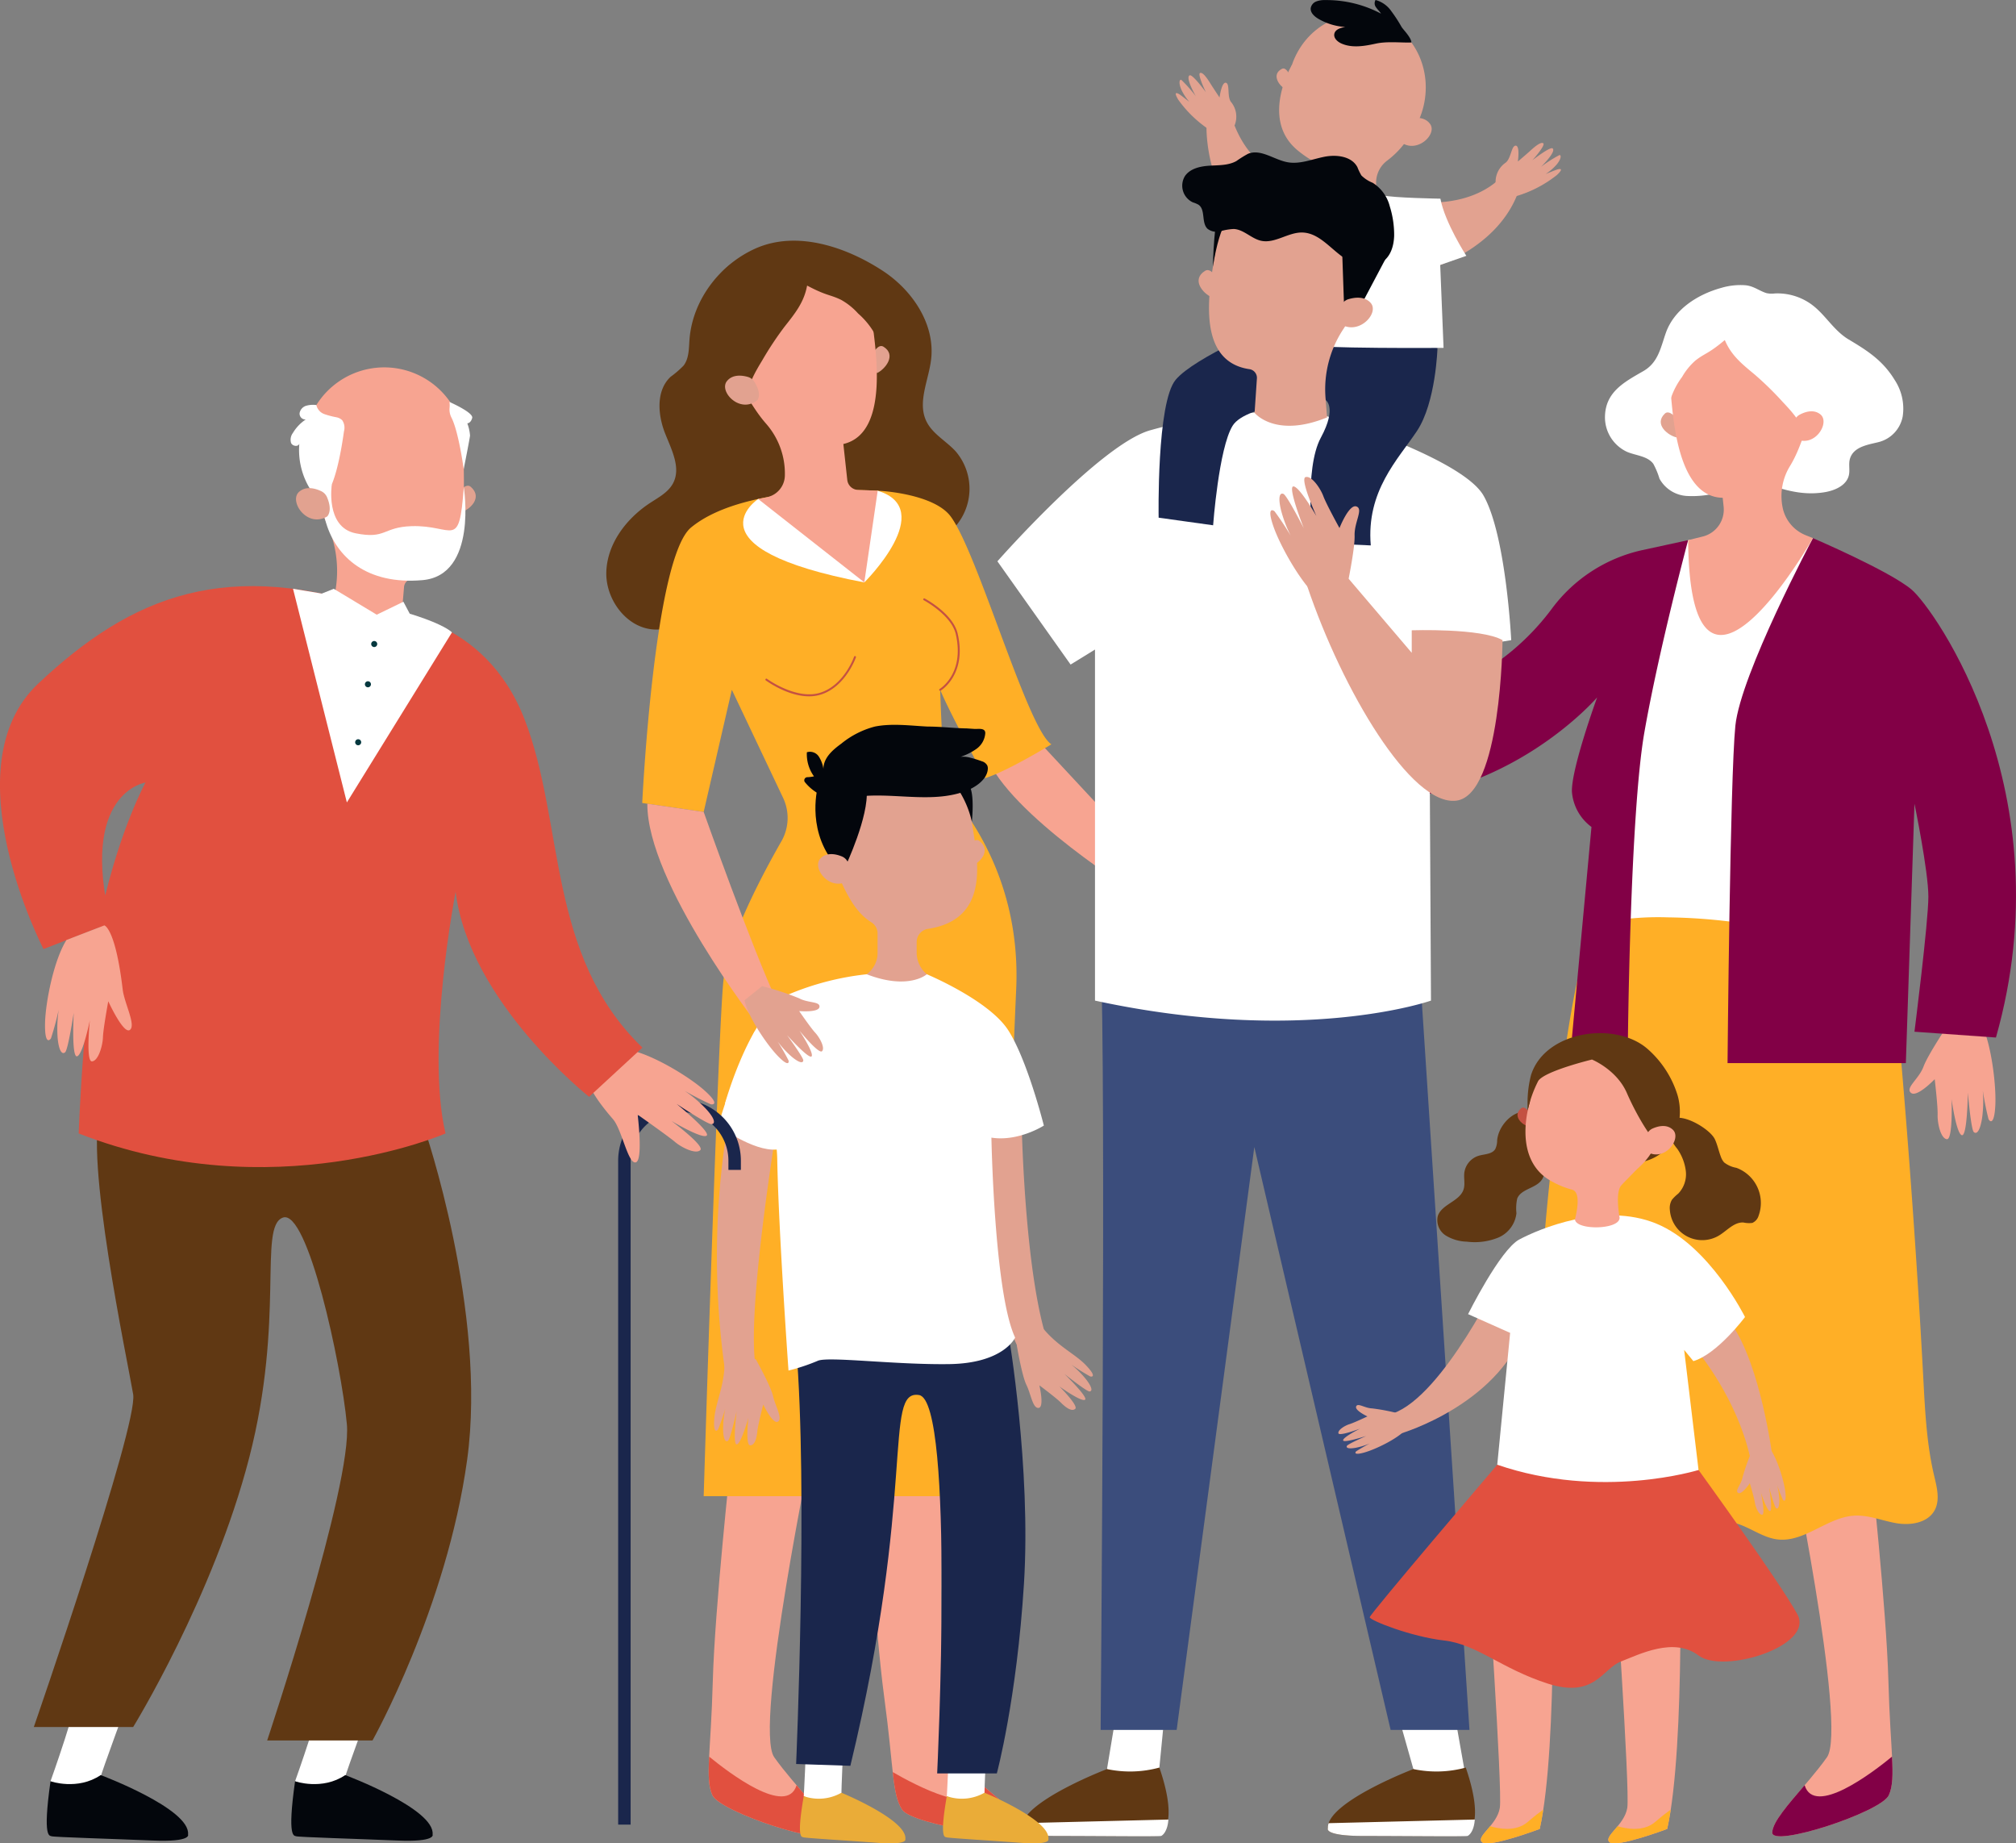 <svg xmlns="http://www.w3.org/2000/svg" width="411.015" height="375.743" viewBox="0 0 411.015 375.743"><rect x="0" y="0" width="411.015" height="375.743" fill="#808080" stroke="none"/><g id="Groupe_49" data-name="Groupe 49" transform="translate(-685.529 -325.257)"><path id="Trac&#xE9;_212" data-name="Trac&#xE9; 212" d="M2040.291,600.09c2.141-.341,4.545-1.373,5.02-3.488.245-1.094-.1-2.268.219-3.343.716-2.439,3.625-2.854,5.734-3.37a6.651,6.651,0,0,0,5.018-5.248,10.626,10.626,0,0,0-1.637-7.451c-2.392-3.929-5.5-5.938-9.35-8.229-3.234-1.926-4.85-5.277-7.879-7.353a11.828,11.828,0,0,0-7.209-2.044,4.832,4.832,0,0,1-1.717-.074c-1.489-.473-2.546-1.414-4.2-1.591a13.6,13.6,0,0,0-4.985.527c-4.75,1.3-9.611,4.335-11.315,9.188-1.065,3.03-1.548,6.021-4.566,7.767-3.828,2.215-7.749,4.211-7.839,9.294a7.752,7.752,0,0,0,4.552,7.2c1.826.752,4.117.83,5.3,2.411a16.007,16.007,0,0,1,1.264,3.038,6.828,6.828,0,0,0,5.52,3.517,20.138,20.138,0,0,0,6.762-.769c3.323-.767,7.095-2.471,10.35-1.4C2033,599.885,2036.39,600.711,2040.291,600.09Z" transform="translate(-982.839 -174.491)" fill="#fff"></path><g id="Groupe_36" data-name="Groupe 36" transform="translate(1046.847 618.422)"><path id="Trac&#xE9;_213" data-name="Trac&#xE9; 213" d="M2135.262,1498.975s12.265,59,8,65.025-10.992,12.114-11.153,15.318,22.238-4.148,23.769-7.586.311-8.526-.09-23.284-3.686-44.93-3.686-44.93Z" transform="translate(-2132.105 -1498.975)" fill="#f7a491"></path><path id="Trac&#xE9;_214" data-name="Trac&#xE9; 214" d="M2132.106,1774.242c.11-2.181,3.259-5.7,6.6-9.621,1.988,6.458,13.8-2.527,17.822-5.826.192,3.824.142,6.068-.656,7.861C2154.344,1770.094,2131.946,1777.447,2132.106,1774.242Z" transform="translate(-2132.105 -1693.898)" fill="#820046"></path></g><path id="Trac&#xE9;_215" data-name="Trac&#xE9; 215" d="M2252.386,1158.422s-4.436,6.544-5.385,9.106-3.774,4.339-2.561,5.357,4.842-2.786,4.842-2.786.651,5.522.594,7.249.625,4.842,1.885,4.983.958-8.176.958-8.176.943,6.977,2.079,7.356,1.24-8.676,1.24-8.676.643,7.491,1.206,8.035,1.28-.156,1.7-2.863a26.045,26.045,0,0,0,.145-5.58,58.911,58.911,0,0,0,1.166,5.823c.32.592,1.194,1.174,1.387-2.9s-.828-12.955-3.14-17.186Z" transform="translate(-1169.311 -624.865)" fill="#f7a491"></path><path id="Trac&#xE9;_216" data-name="Trac&#xE9; 216" d="M2042.919,763.84a219.39,219.39,0,0,0-25.447.415l-9.279,20.667-6.027,48.693v14.159h33.674s-4.209-44.006-3.827-45.154S2042.919,763.84,2042.919,763.84Z" transform="translate(-987.774 -328.892)" fill="#fff"></path><path id="Trac&#xE9;_217" data-name="Trac&#xE9; 217" d="M2020.6,1168.1c.353,6.573.681,13.191,2.2,19.6.557,2.347,1.243,4.952.066,7.058-1.422,2.543-4.9,3.078-7.77,2.589s-5.665-1.7-8.574-1.538c-5.517.313-10.155,5.493-15.643,4.847-3.3-.39-6.041-2.854-9.309-3.485a18.078,18.078,0,0,0-6.45.354c-4.915.844-9.936,1.531-14.876.841s-9.852-2.921-12.807-6.937c-2.652-3.6-3.472-8.207-4-12.65-2.365-19.995-.279-40.221,1.954-60.231,1.62-14.517,3.335-29.112,7.515-43.108a57.8,57.8,0,0,1,15.552-1.586,114.847,114.847,0,0,1,24.287,2.9c5.02,1.151,18.481,3.123,21.423,7.72,1.743,2.724,1.076,9.181,1.359,12.38q.605,6.832,1.166,13.669,1.1,13.437,2.024,26.888Q2019.781,1152.749,2020.6,1168.1Z" transform="translate(-942.938 -561.609)" fill="#ffaf26"></path><path id="Trac&#xE9;_218" data-name="Trac&#xE9; 218" d="M2113.029,764.419s15.5,6.636,20.09,10.463,31.378,41.457,17.22,91.33l-16.61-1.184s2.835-22.314,2.835-27.53-2.835-18.942-2.835-18.942l-1.758,52.874h-36.352s.511-58.212,1.594-68.77S2113.029,764.419,2113.029,764.419Z" transform="translate(-1057.885 -329.47)" fill="#820046"></path><path id="Trac&#xE9;_219" data-name="Trac&#xE9; 219" d="M1865.182,766.08s-5.967,22.318-8.914,39.143-3.37,63.549-3.37,63.549l-11.4-1.314,3.979-42.923a9.863,9.863,0,0,1-3.979-7.109c-.23-4.562,5.133-19.295,5.133-19.295s-18.182,21.223-47.455,21.039V800.235a50.134,50.134,0,0,0,38.2-20.153,31.33,31.33,0,0,1,18.452-11.972Z" transform="translate(-835.485 -330.717)" fill="#820046"></path><path id="Trac&#xE9;_220" data-name="Trac&#xE9; 220" d="M2044.239,662.95s-1.424-1.732-2.319-.875c-2.281,2.185.668,4.468,2.379,4.849Z" transform="translate(-1016.974 -252.511)" fill="#e2a290"></path><path id="Trac&#xE9;_221" data-name="Trac&#xE9; 221" d="M2069.874,570.723a12.267,12.267,0,0,1,5.633,4.5,15.987,15.987,0,0,1,2.307,14.2c-1.655,5.884-3.016,10.549-5.061,13.933a11.687,11.687,0,0,0-1.486,8.881h0a7.741,7.741,0,0,0,4.63,5.308l1.478.592s-25.074,44.149-25.447.415l2.977-.737a5.646,5.646,0,0,0,4.261-6.06l-.19-1.837c-9.656-.153-10.2-17.887-10.74-23.091h.015c-.028-.195-.055-.389-.076-.586C2047.048,575.343,2057.72,565.937,2069.874,570.723Z" transform="translate(-1022.229 -183.195)" fill="#f7a491"></path><path id="Trac&#xE9;_222" data-name="Trac&#xE9; 222" d="M2064.474,582.081a64.992,64.992,0,0,1,5.71,5.577c1.933,2.05,3.94,4.23,4.607,6.967,2.266-2.123,3.553-5.075,4.593-8a14.326,14.326,0,0,0,.984-4.189,15.9,15.9,0,0,0-1.317-5.933c-.895-2.475-1.854-5.051-3.787-6.838a12.66,12.66,0,0,0-4.549-2.5,21.437,21.437,0,0,0-12.009-.769,15.442,15.442,0,0,0-9.65,6.924c-2.645,4.521-2.414,10.1-2.105,15.329a15.406,15.406,0,0,1,2.752-6.051,13.041,13.041,0,0,1,2.742-3.363c1.953-1.526,2.566-1.3,5.97-4.16C2059.7,578.184,2061.908,579.956,2064.474,582.081Z" transform="translate(-1021.236 -180.508)" fill="#fff"></path><path id="Trac&#xE9;_223" data-name="Trac&#xE9; 223" d="M2149.045,662.78a2.263,2.263,0,0,1,1.07-1.191c1-.53,2.8-1.181,4.2-.043,2.054,1.67-1.182,6.992-5.137,4.921C2149.179,666.467,2148.012,665.518,2149.045,662.78Z" transform="translate(-1097.647 -251.82)" fill="#f7a491"></path><path id="Trac&#xE9;_224" data-name="Trac&#xE9; 224" d="M1236.773,527.82c6.044,3.953,10.7,10.876,9.856,18.048-.5,4.271-2.84,8.748-.965,12.619,1.248,2.577,4.019,4,5.955,6.111a11.707,11.707,0,0,1-.047,15.331c-2.588,2.784-6.58,4.285-8.329,7.659-.885,1.708-1.076,3.709-1.955,5.421-1.818,3.541-6.24,5.056-10.211,4.768s-7.675-2-11.4-3.4-7.78-2.527-11.653-1.6c-6.331,1.507-10.957,8.182-17.465,8.164-5.771-.016-10.33-5.976-10.15-11.744s4.091-10.9,8.92-14.061c1.749-1.144,3.727-2.185,4.7-4.036,1.645-3.141-.33-6.84-1.633-10.138-1.515-3.835-1.881-8.768,1.148-11.565a20.094,20.094,0,0,0,2.624-2.268c1.107-1.452,1.062-3.436,1.195-5.258.588-8.044,6.146-15.335,13.437-18.593C1219.222,519.51,1229.317,522.943,1236.773,527.82Z" transform="translate(-371.267 -147.357)" fill="#603813"></path><path id="Trac&#xE9;_225" data-name="Trac&#xE9; 225" d="M1499.04,921.119,1522,945.8l-3.061,6.123s-26.4-16.263-31-28.317S1499.04,921.119,1499.04,921.119Z" transform="translate(-601.36 -444.329)" fill="#f7a491"></path><g id="Groupe_37" data-name="Groupe 37" transform="translate(893.752 667.379)"><path id="Trac&#xE9;_226" data-name="Trac&#xE9; 226" d="M1589.1,1713.457l2.964-17.859,9.489-.619-1.9,19.47S1591.6,1715.958,1589.1,1713.457Z" transform="translate(-1571.634 -1694.979)" fill="#fff"></path><path id="Trac&#xE9;_227" data-name="Trac&#xE9; 227" d="M1547.318,1767.725a22.661,22.661,0,0,1-10.679.307s-17.8,6.784-17.44,12.1c0,0-.853,1.545,7.2,1.522s20.566.114,20.908-.058S1551.389,1779.586,1547.318,1767.725Z" transform="translate(-1519.173 -1749.555)" fill="#603813"></path><path id="Trac&#xE9;_228" data-name="Trac&#xE9; 228" d="M1547.712,1813.476c-.347.172-13.033.009-21.2.014s-7.306-1.538-7.306-1.538a2.686,2.686,0,0,1,.161-1.069l29.8-.74C1548.968,1812.73,1547.9,1813.381,1547.712,1813.476Z" transform="translate(-1519.178 -1781.378)" fill="#fff"></path></g><g id="Groupe_38" data-name="Groupe 38" transform="translate(956.221 666.505)"><path id="Trac&#xE9;_229" data-name="Trac&#xE9; 229" d="M1824.449,1710.831l-4.912-17.345,11.868-2.006,3.6,20.344S1826.951,1713.332,1824.449,1710.831Z" transform="translate(-1806.983 -1691.479)" fill="#fff"></path><path id="Trac&#xE9;_230" data-name="Trac&#xE9; 230" d="M1797.419,1767.725a22.66,22.66,0,0,1-10.679.307s-17.8,6.784-17.44,12.1c0,0-.853,1.545,7.2,1.522s20.566.114,20.909-.058S1801.491,1779.586,1797.419,1767.725Z" transform="translate(-1769.275 -1748.681)" fill="#603813"></path><path id="Trac&#xE9;_231" data-name="Trac&#xE9; 231" d="M1797.813,1813.476c-.346.172-13.033.009-21.2.014s-7.307-1.538-7.307-1.538a2.682,2.682,0,0,1,.161-1.069l29.8-.74C1799.069,1812.73,1798.006,1813.381,1797.813,1813.476Z" transform="translate(-1769.279 -1780.504)" fill="#fff"></path></g><path id="Trac&#xE9;_232" data-name="Trac&#xE9; 232" d="M1648.741,1075.169l10.332,157.847H1643l-27.79-118.816-15.832,118.816h-15.5s1.148-135.462,0-157.847S1648.741,1075.169,1648.741,1075.169Z" transform="translate(-673.955 -555.138)" fill="#3b4d7c"></path><path id="Trac&#xE9;_233" data-name="Trac&#xE9; 233" d="M1564.358,661.26s29.822,8.921,34.414,16.956,5.644,29.465,5.644,29.465l-16.742,2.679.383,70.792s-26.021,9.184-68.5,0V709.595l-4.974,3.061-14.924-21.046s20.922-23.756,31.091-26.69A102.117,102.117,0,0,1,1564.358,661.26Z" transform="translate(-610.784 -251.938)" fill="#fff"></path><g id="Groupe_39" data-name="Groupe 39" transform="translate(919.808 325.257)"><path id="Trac&#xE9;_234" data-name="Trac&#xE9; 234" d="M1730.128,382.363s-.675-1.592-1.524-1.154c-2.165,1.118-.626,3.361.556,4.016Z" transform="translate(-1701.533 -367.177)" fill="#e2a290"></path><path id="Trac&#xE9;_235" data-name="Trac&#xE9; 235" d="M1736.773,350.48c1.158-8.289,8.325-14.139,16.011-13.066s12.977,8.663,11.819,16.952-8.326,14.139-16.011,13.066S1735.616,358.769,1736.773,350.48Z" transform="translate(-1708.359 -334.282)" fill="#e2a290"></path><path id="Trac&#xE9;_236" data-name="Trac&#xE9; 236" d="M1670.327,390.84l5.582-.663c4.777,12.459,16.184,12.775,19.832,12.538a.211.211,0,0,0,.2-.242h0a5.7,5.7,0,0,0-3.042-4.235,22.59,22.59,0,0,1-4.007-2.667c-7.727-6.366-1.141-17.425-1.141-17.425s29.311,5.715,24.188,14.148a18.135,18.135,0,0,1-4.766,5.368,5.611,5.611,0,0,0-2.221,5.24h0a2.383,2.383,0,0,0,1.753,2.017c16.807,4.394,23.558-3.789,23.558-3.789l3.917,2.069c-3.71,11.939-17.274,16.134-17.274,16.134,1.471,7.536.365,17.368.365,17.368l-35.8-3.689,3.31-17.684C1669.842,408.677,1670.327,390.84,1670.327,390.84Z" transform="translate(-1658.627 -364.936)" fill="#e2a290"></path><path id="Trac&#xE9;_237" data-name="Trac&#xE9; 237" d="M1657.216,395.436a4.71,4.71,0,0,0-.749-4.832c-.807-1.141-.148-3.693-1.021-3.88s-1.289,3-1.289,3-1.3-1.946-1.792-2.734-1.534-2.483-2.167-2.265,1.174,3.929,1.174,3.929-2.669-3.661-3.284-3.447c-1.01.352,1.225,4.257,1.225,4.257a27.511,27.511,0,0,0-2.957-3.337c-.426-.119-.543.806.067,2.113a10.979,10.979,0,0,0,1.589,2.389s-1.738-1.376-2.064-1.57-1.321-.738-.2,1.134a24.453,24.453,0,0,0,6.776,6.4Z" transform="translate(-1639.8 -369.855)" fill="#e2a290"></path><path id="Trac&#xE9;_238" data-name="Trac&#xE9; 238" d="M1906.281,450.346a4.709,4.709,0,0,1,2.044-4.442c1.088-.876,1.154-3.511,2.044-3.452s.419,3.235.419,3.235,1.788-1.514,2.472-2.138,2.156-1.967,2.705-1.585-2.205,3.458-2.205,3.458,3.57-2.79,4.1-2.416c.875.615-2.344,3.758-2.344,3.758a27.547,27.547,0,0,1,3.758-2.4c.442,0,.3.924-.643,2.014a10.976,10.976,0,0,1-2.182,1.862s2.048-.847,2.415-.944,1.472-.348-.12,1.145a24.464,24.464,0,0,1-8.27,4.3Z" transform="translate(-1835.613 -412.762)" fill="#e2a290"></path><path id="Trac&#xE9;_239" data-name="Trac&#xE9; 239" d="M1771.743,327.475a5.694,5.694,0,0,0-3.167-2.219,1.327,1.327,0,0,0,.105,1.507c.3.45.725.8,1,1.271a23.779,23.779,0,0,0-11.42-2.761,4.643,4.643,0,0,0-1.772.28,1.806,1.806,0,0,0-1.126,1.311c-.141.956.727,1.745,1.561,2.232a12.346,12.346,0,0,0,5.487,1.659c-.931.151-2.059.483-2.243,1.408-.169.851.624,1.59,1.415,1.948,2.187.992,4.729.547,7.074.034s5.305-.138,7.233-.231c-.1-1.114-1.685-2.6-2.036-3.207A30.277,30.277,0,0,0,1771.743,327.475Z" transform="translate(-1722.41 -325.257)" fill="#03060c"></path><path id="Trac&#xE9;_240" data-name="Trac&#xE9; 240" d="M1753.948,761.316s-4.828,8.9-3.644,9.593,13.251-3.2,13.251-3.2l-1.355-5.88Z" transform="translate(-1718.489 -652.399)" fill="#fff"></path><path id="Trac&#xE9;_241" data-name="Trac&#xE9; 241" d="M1627.322,746.711s-4.828,8.9-3.644,9.593,13.25-3.2,13.25-3.2l-1.355-5.88Z" transform="translate(-1623.491 -641.442)" fill="#fff"></path><path id="Trac&#xE9;_242" data-name="Trac&#xE9; 242" d="M1688.076,595.031s-.311,11.154-4.2,16.975-10.348,12.217-9.4,23.3l-11.827-.539s-1.813-15.023,1.64-21.412.881-7.77.881-7.77-16.049.74-18.871,5.34-3.966,20.277-3.966,20.277l-11.108-1.551s-.432-23.487,3.487-28.125,19.781-11.18,19.781-11.18Z" transform="translate(-1629.285 -524.131)" fill="#1a264c"></path><path id="Trac&#xE9;_243" data-name="Trac&#xE9; 243" d="M1736.5,473.109s-8.122,1.67-12-2c0,0-7.875-.779-8.7-1.851l-4.371,13.267,2.765,1.534-3.549,15.979s2.307,2.51,7.632,3.445,30.63.718,30.63.718l-.684-16.9,5.33-1.862s-4.39-6.786-5.29-11.649C1748.266,473.794,1738.494,473.626,1736.5,473.109Z" transform="translate(-1688.878 -433.293)" fill="#fff"></path><path id="Trac&#xE9;_244" data-name="Trac&#xE9; 244" d="M1827.661,422.384a2.287,2.287,0,0,1,1.378-.849c1.125-.227,3.055-.344,4.087,1.161,1.514,2.208-3.148,6.443-6.391,3.3C1826.735,426,1825.875,424.743,1827.661,422.384Z" transform="translate(-1775.815 -397.386)" fill="#e2a290"></path></g><path id="Trac&#xE9;_245" data-name="Trac&#xE9; 245" d="M1792.426,810.071s-.239,31.57-9.423,32.717-23.2-22.43-30.377-43.668l8.422-1.568,12.867,15.1v-4.592S1788.121,807.584,1792.426,810.071Z" transform="translate(-800.564 -354.328)" fill="#e2a290"></path><g id="Groupe_41" data-name="Groupe 41" transform="translate(926.546 356.331)"><g id="Groupe_40" data-name="Groupe 40" transform="translate(3.348 3.091)"><path id="Trac&#xE9;_246" data-name="Trac&#xE9; 246" d="M1667.491,547.177s-1.155-2.07-2.287-1.368c-2.888,1.788-.437,4.63,1.306,5.367Z" transform="translate(-1663.872 -524.776)" fill="#e2a290"></path><path id="Trac&#xE9;_247" data-name="Trac&#xE9; 247" d="M1673.944,477.187l.016,0c.011-.206.023-.411.042-.618.863-9.148,9.543-15.79,19.091-14.334a16.214,16.214,0,0,1,13.935,15.719,15.546,15.546,0,0,1-2.11,7.872c-1.878,3.589-3.522,6.656-5.194,9.178a22.227,22.227,0,0,0-3.593,14.067l.309,3.886c-10.617,4.316-14.779-.934-14.779-.934l.476-7.04a1.79,1.79,0,0,0-1.559-1.865l-.017,0C1668.079,501.225,1673.429,482.651,1673.944,477.187Z" transform="translate(-1670.245 -462.039)" fill="#e2a290"></path><path id="Trac&#xE9;_248" data-name="Trac&#xE9; 248" d="M1789.571,523.185l-5.487,10.376-2.942-.843-.487-14.05Z" transform="translate(-1751.486 -504.524)" fill="#03060c"></path><path id="Trac&#xE9;_249" data-name="Trac&#xE9; 249" d="M1778.025,569.491a2.45,2.45,0,0,1,1.389-1.01c1.18-.343,3.232-.651,4.486.8,1.84,2.133-2.721,6.958-6.5,4.028C1777.4,573.312,1776.352,572.1,1778.025,569.491Z" transform="translate(-1748.799 -541.68)" fill="#e2a290"></path><path id="Trac&#xE9;_250" data-name="Trac&#xE9; 250" d="M1679.574,495.179s-2.519,1.4-4.012,11.008c0,0,.21-10.84,1.562-11.917S1679.574,495.179,1679.574,495.179Z" transform="translate(-1672.643 -485.98)" fill="#03060c"></path></g><path id="Trac&#xE9;_251" data-name="Trac&#xE9; 251" d="M1693.684,466.661a19.377,19.377,0,0,0-.892-6.016,7.981,7.981,0,0,0-3.492-4.8,6.876,6.876,0,0,1-2.295-1.492,11.185,11.185,0,0,1-.809-1.677c-1.169-2.245-4.255-2.621-6.738-2.131s-4.958,1.555-7.451,1.123c-2.779-.482-5.468-2.781-8.09-1.741a22.746,22.746,0,0,0-2.411,1.5c-1.633.9-3.6.825-5.46.938s-3.908.554-4.988,2.073a3.753,3.753,0,0,0,1.585,5.4,5.874,5.874,0,0,1,1.14.475c1.493,1.006.551,3.659,1.848,4.908a2.975,2.975,0,0,0,2.624.506,11.97,11.97,0,0,1,2.731-.463c2.032.1,3.57,1.956,5.556,2.4,2.82.624,5.512-1.737,8.4-1.68,4.279.085,6.81,5.114,10.905,6.359C1690.91,473.884,1693.529,471.1,1693.684,466.661Z" transform="translate(-1650.466 -449.664)" fill="#03060c"></path></g><g id="Groupe_42" data-name="Groupe 42" transform="translate(830.015 618.422)"><path id="Trac&#xE9;_252" data-name="Trac&#xE9; 252" d="M1285.359,1498.975s-12.264,59-8,65.025,10.993,12.114,11.153,15.318-22.238-4.148-23.769-7.586-.31-8.526.09-23.284,3.686-44.93,3.686-44.93Z" transform="translate(-1263.996 -1498.975)" fill="#f7a491"></path><path id="Trac&#xE9;_253" data-name="Trac&#xE9; 253" d="M1288.516,1774.242c-.109-2.181-3.259-5.7-6.6-9.621-1.988,6.458-13.8-2.527-17.822-5.826-.192,3.824-.141,6.068.656,7.861C1266.279,1770.094,1288.677,1777.447,1288.516,1774.242Z" transform="translate(-1263.997 -1693.898)" fill="#e1503f"></path></g><g id="Groupe_43" data-name="Groupe 43" transform="translate(862.199 618.994)"><path id="Trac&#xE9;_254" data-name="Trac&#xE9; 254" d="M1408.732,1501.266s-2.613,60.206,2.568,65.465,12.8,10.187,13.472,13.324-22.615-.516-24.68-3.664-1.678-8.365-3.656-23-3.591-44.937-3.591-44.937Z" transform="translate(-1392.845 -1501.266)" fill="#f7a491"></path><path id="Trac&#xE9;_255" data-name="Trac&#xE9; 255" d="M1440.794,1782.718c-.459-2.135-4.133-5.1-8.066-8.433-.922,6.694-14.027-.274-18.526-2.883.426,3.806.837,6.012,1.913,7.653C1418.179,1782.2,1441.468,1785.854,1440.794,1782.718Z" transform="translate(-1408.867 -1703.928)" fill="#e1503f"></path></g><path id="Trac&#xE9;_256" data-name="Trac&#xE9; 256" d="M1738.064,736.868s1.637-7.734,1.55-10.465,1.857-5.442.349-5.928-3.432,4.408-3.432,4.408-2.687-4.867-3.286-6.489-2.406-4.248-3.626-3.9,2.2,7.933,2.2,7.933-3.507-6.106-4.7-6.027,2.126,8.5,2.126,8.5-3.422-6.7-4.149-6.986-1.127.627-.491,3.292a26.053,26.053,0,0,0,1.972,5.222,59.041,59.041,0,0,0-3.277-4.952c-.52-.427-1.548-.637-.189,3.211s5.655,11.685,9.392,14.73Z" transform="translate(-777.913 -291.99)" fill="#e2a290"></path><path id="Trac&#xE9;_257" data-name="Trac&#xE9; 257" d="M1258.431,725.39s10.773.609,14.19,5.2c5.549,7.462,15.657,43.3,20.536,46.455,0,0-8.9,5.453-13.489,6.888,0,0-7.174-13.13-9.184-18.006,0,0,.574,18.293,1.435,20.015s15.211,15.785,14.063,41.04-3.826,103.318-3.826,103.318h-59.886s2.87-93.56,4.018-105.04c.829-8.285,7.936-21.654,11.827-28.452a9.56,9.56,0,0,0,.344-8.856l-10.449-22.025-5.74,24.894L1209.74,789s2.389-49.922,9.959-56.155C1231.088,723.469,1258.431,725.39,1258.431,725.39Z" transform="translate(-393.276 -300.068)" fill="#ffaf26"></path><path id="Trac&#xE9;_258" data-name="Trac&#xE9; 258" d="M1295.166,727.4s-15.047,10.005,21.653,17c0,0,15.062-14.906,2.73-18.689l-9.653,4.539Z" transform="translate(-455.074 -300.425)" fill="#fff"></path><g id="Groupe_44" data-name="Groupe 44" transform="translate(829.274 374.777)"><path id="Trac&#xE9;_259" data-name="Trac&#xE9; 259" d="M1398.047,609.155s1.059-2.052,2.146-1.382c2.77,1.708.293,4.644-1.347,5.4Z" transform="translate(-1363.823 -586.627)" fill="#e2a290"></path><path id="Trac&#xE9;_260" data-name="Trac&#xE9; 260" d="M1298,574.253l-.8-7.321c9.691-2.242,6.408-20.22,5.824-25.576l-.015,0c-.014-.2-.028-.4-.05-.606a15.7,15.7,0,0,0-17.729-13.851,15.856,15.856,0,0,0-13.548,16.41,15.657,15.657,0,0,0,2.116,7.051c2.767,5.242,5.038,9.453,7.623,12.4a15.416,15.416,0,0,1,3.852,10.674h0a4.591,4.591,0,0,1-3.687,4.348l-1.765.353,21.653,17,2.731-18.689-4.017-.155A2.291,2.291,0,0,1,1298,574.253Z" transform="translate(-1269.005 -525.948)" fill="#f7a491"></path><path id="Trac&#xE9;_261" data-name="Trac&#xE9; 261" d="M1277.248,540.568a66.927,66.927,0,0,0-4.545,6.851c-1.5,2.482-3.053,5.111-3.133,8.012-2.742-1.648-4.676-4.343-6.354-7.066a14.775,14.775,0,0,1-1.9-4.005,16.4,16.4,0,0,1,.043-6.26c.366-2.686.776-5.487,2.336-7.7a13.035,13.035,0,0,1,4.041-3.5,22.079,22.079,0,0,1,11.927-3.371,15.905,15.905,0,0,1,11.215,4.887c3.641,3.981,4.615,9.65,5.434,14.982a15.873,15.873,0,0,0-4.08-5.5,13.448,13.448,0,0,0-3.488-2.793c-2.3-1.115-2.865-.755-6.912-2.9C1281.212,535.612,1279.373,537.874,1277.248,540.568Z" transform="translate(-1261.027 -523.516)" fill="#603813"></path><path id="Trac&#xE9;_262" data-name="Trac&#xE9; 262" d="M1283.305,633.038a2.333,2.333,0,0,0-1.335-.968c-1.125-.317-3.077-.584-4.24.865-1.708,2.126,2.7,6.786,6.237,3.845C1283.967,636.78,1284.937,635.572,1283.305,633.038Z" transform="translate(-1273.273 -604.768)" fill="#e2a290"></path></g><path id="Trac&#xE9;_263" data-name="Trac&#xE9; 263" d="M1442.568,832.415a.2.2,0,0,1-.171-.1.2.2,0,0,1,.07-.274c.053-.03,5.15-3.123,3.279-11.192-.9-3.885-6.468-6.865-6.524-6.895a.2.2,0,0,1-.082-.269.2.2,0,0,1,.269-.082c.235.125,5.784,3.1,6.726,7.156,1.94,8.368-3.413,11.6-3.467,11.628A.206.206,0,0,1,1442.568,832.415Z" transform="translate(-565.36 -366.353)" fill="#c45142"></path><path id="Trac&#xE9;_264" data-name="Trac&#xE9; 264" d="M1319.148,868.86c-4.366,0-8.619-3.1-8.83-3.251a.2.2,0,0,1,.237-.321c.06.044,6.006,4.366,10.871,2.84s6.883-7.278,6.9-7.335a.193.193,0,0,1,.253-.125.2.2,0,0,1,.124.252c-.02.061-2.1,6-7.16,7.587A7.956,7.956,0,0,1,1319.148,868.86Z" transform="translate(-468.672 -401.67)" fill="#c45142"></path><g id="Groupe_45" data-name="Groupe 45" transform="translate(831.108 473.003)"><path id="Trac&#xE9;_265" data-name="Trac&#xE9; 265" d="M1489.811,1220.08s.492,32.032,5.571,46.286l-5.571,1.966a101.748,101.748,0,0,1-9.83-41.726C1479.653,1202.959,1489.811,1220.08,1489.811,1220.08Z" transform="translate(-1427.12 -1139.828)" fill="#e2a290"></path><path id="Trac&#xE9;_266" data-name="Trac&#xE9; 266" d="M1515.467,1413.327s1.037,6.19,1.965,8.075,1.279,4.825,2.489,4.687.153-4.6.153-4.6,3.427,2.556,4.361,3.5,2.2,1.933,2.941,1.3-3.221-4.579-3.221-4.579,4.394,3.163,5.206,2.729-4.188-5.281-4.188-5.281,4.523,3.6,5.123,3.576.591-.8-.7-2.462a20.046,20.046,0,0,0-3.039-3.031,45.394,45.394,0,0,0,3.867,2.428c.5.134,1.287-.046-.887-2.309s-5.54-3.728-8.551-7.3Z" transform="translate(-1453.748 -1286.854)" fill="#e2a290"></path><path id="Trac&#xE9;_267" data-name="Trac&#xE9; 267" d="M1276.866,1434.416s3.071,5.474,3.529,7.525,2.027,4.562,1,5.212-3-3.489-3-3.489-1.069,4.14-1.2,5.462-.5,2.882-1.475,2.859-.36-5.587-.36-5.587-1.442,5.219-2.347,5.39-.045-6.74-.045-6.74-1.266,5.642-1.752,6-.96-.251-1-2.358a20.033,20.033,0,0,1,.469-4.267,45.343,45.343,0,0,1-1.493,4.316c-.305.418-1.031.771-.756-2.355s1.981-6.377,2.088-11.048Z" transform="translate(-1268.37 -1305.122)" fill="#e2a290"></path><path id="Trac&#xE9;_268" data-name="Trac&#xE9; 268" d="M1466.493,1740.322s-.523,11.339-.44,11.5-.878,1.556-.878,1.556l-3.6.528-3.218-1.6s.622-10.538.333-12.212S1466.493,1740.322,1466.493,1740.322Z" transform="translate(-1410.904 -1533.932)" fill="#fff"></path><path id="Trac&#xE9;_269" data-name="Trac&#xE9; 269" d="M1456.024,1788.944a9.309,9.309,0,0,0,7.68-.7s13.571,5.583,13.027,9.483c0,0,.548,1.184-5.395.744s-15.182-1-15.425-1.143S1454.483,1797.772,1456.024,1788.944Z" transform="translate(-1408.57 -1570.571)" fill="#eaac38"></path><path id="Trac&#xE9;_270" data-name="Trac&#xE9; 270" d="M1349.721,1740.322s-.522,11.339-.439,11.5-.878,1.556-.878,1.556l-3.6.528-3.218-1.6s.622-10.538.333-12.212S1349.721,1740.322,1349.721,1740.322Z" transform="translate(-1323.299 -1533.932)" fill="#fff"></path><path id="Trac&#xE9;_271" data-name="Trac&#xE9; 271" d="M1339.253,1788.944a9.308,9.308,0,0,0,7.68-.7s13.57,5.583,13.027,9.483c0,0,.548,1.184-5.395.744s-15.182-1-15.425-1.143S1337.711,1797.772,1339.253,1788.944Z" transform="translate(-1320.965 -1570.571)" fill="#eaac38"></path><path id="Trac&#xE9;_272" data-name="Trac&#xE9; 272" d="M1378.7,1414.857s4.588,27.075,3.113,50.669-5.53,38.661-5.53,38.661h-12.165s3.687-75.895-3.686-77.124-.491,19.538-14.009,75.573l-11.059-.368s2.458-56.526,0-85.035Z" transform="translate(-1318.631 -1290.449)" fill="#1a264c"></path><path id="Trac&#xE9;_273" data-name="Trac&#xE9; 273" d="M1318.456,1120.329s12.677,5.284,16.61,11.428,7.25,19.416,7.25,19.416-5.161,3.318-10.69,2.457c0,0,.573,31.745,4.833,40.756,0,0-2.294,5.243-13.435,5.407s-24.853-1.639-26.844-.655a39.622,39.622,0,0,1-5.924,1.966s-2.031-28.4-2.294-43.039c-.117-6.52-2.181-5.927-2.181-5.927l-8.468-5.482s5.243-18.889,13.108-22.28a56.674,56.674,0,0,1,15.77-4.046Z" transform="translate(-1275.078 -1069.486)" fill="#fff"></path><path id="Trac&#xE9;_274" data-name="Trac&#xE9; 274" d="M1475.852,1012.161s1.27-1.919,2.275-1.139c2.561,1.99,0,4.551-1.7,5.121Z" transform="translate(-1424.028 -987.341)" fill="#e2a290"></path><path id="Trac&#xE9;_275" data-name="Trac&#xE9; 275" d="M1384.138,939.032l-.015,0c.007-.2.015-.4.015-.606a15.644,15.644,0,1,0-29.928,6.386c3.3,8.327,5.31,14.071,9.635,16.743a2.675,2.675,0,0,1,1.24,2.284v3.953a5.339,5.339,0,0,1-2.225,4.337h0c8.6,3.318,12.268,0,12.268,0h0a5.737,5.737,0,0,1-2.069-4.411v-2.155a2.719,2.719,0,0,1,2.306-2.688l.024,0C1390.263,960.581,1384.141,944.4,1384.138,939.032Z" transform="translate(-1331.749 -921.289)" fill="#e2a290"></path><path id="Trac&#xE9;_276" data-name="Trac&#xE9; 276" d="M1357.248,982.762s4.792-10.154,4.3-15.561l-9.9-.86s-2.429,8.335,2.936,15.411Z" transform="translate(-1330.438 -953.96)" fill="#03060c"></path><path id="Trac&#xE9;_277" data-name="Trac&#xE9; 277" d="M1359.321,1023.826a2.321,2.321,0,0,0-1.219-1.1c-1.08-.435-2.986-.91-4.294.4-1.921,1.923,1.947,7.014,5.767,4.481C1359.575,1027.6,1360.666,1026.513,1359.321,1023.826Z" transform="translate(-1332.086 -995.919)" fill="#e2a290"></path><path id="Trac&#xE9;_278" data-name="Trac&#xE9; 278" d="M1344,927.273a7.71,7.71,0,0,1-1.448-4.907,2.154,2.154,0,0,1,2.415.842,6.3,6.3,0,0,1,.957,2.557c.009-2.3,1.958-3.926,3.659-5.163a17.918,17.918,0,0,1,6.839-3.475c3.511-.7,7.213-.174,10.755,0,2.647,0,5.33.336,7.954.377l1.537.1c.763.065,2.269-.294,2.258.865a4.289,4.289,0,0,1-1.792,3.2,12.243,12.243,0,0,1-3.233,1.627,5.337,5.337,0,0,1,1.945.169,24.4,24.4,0,0,1,2.41.747,1.806,1.806,0,0,1,1.065.828,1.476,1.476,0,0,1,.124.729c-.14,2.282-2.778,3.886-4.67,4.566-6.121,2.2-12.876.634-19.376.878-2.914.109-6.358,1-9.211.191a9.7,9.7,0,0,1-4.07-2.987.637.637,0,0,1,.511-.97A7.011,7.011,0,0,0,1344,927.273Z" transform="translate(-1323.63 -916.775)" fill="#03060c"></path><path id="Trac&#xE9;_279" data-name="Trac&#xE9; 279" d="M1469.436,966.439a20.136,20.136,0,0,1,2.339,5.879s.608-5.56-.5-7.311S1469.436,966.439,1469.436,966.439Z" transform="translate(-1419.215 -952.565)" fill="#03060c"></path><path id="Trac&#xE9;_280" data-name="Trac&#xE9; 280" d="M1282.938,1228.033s-6.452,39.049-4.156,49.367l-6.377.192a164.98,164.98,0,0,1,1.5-55.309Z" transform="translate(-1270.173 -1145.976)" fill="#e2a290"></path><path id="Trac&#xE9;_281" data-name="Trac&#xE9; 281" d="M1279.334,1167.215s-5.847,12.669-7.329,19.191c0,0,7.021,5.234,11.858,4.826s4.836-3.852,4.836-3.852l-4.836-13.776Z" transform="translate(-1271.097 -1104.661)" fill="#fff"></path></g><path id="Trac&#xE9;_282" data-name="Trac&#xE9; 282" d="M1225.4,982.83s9.758,27.551,15.115,39.031l-4.138,4.326s-22.561-28.932-22.464-45.029Z" transform="translate(-396.407 -492.073)" fill="#f7a491"></path><path id="Trac&#xE9;_283" data-name="Trac&#xE9; 283" d="M1296.782,1130.026a55.83,55.83,0,0,1,7.578,2.49c1.812.981,4.3.587,4.114,1.767s-4.13.825-4.13.825,2.373,3.455,3.264,4.406,2.051,3.056,1.406,3.762-4.6-4.161-4.6-4.161,2.931,4.426,2.475,5.2-5.013-4.3-5.013-4.3,3.357,4.568,3.307,5.156-.8.548-2.385-.781a19.646,19.646,0,0,1-2.853-3.093,44.424,44.424,0,0,1,2.231,3.882c.112.495-.094,1.259-2.228-.957s-5.965-7.759-6.756-11.307Z" transform="translate(-455.88 -603.758)" fill="#e2a290"></path><g id="Groupe_47" data-name="Groupe 47" transform="translate(958.387 535.844)"><path id="Trac&#xE9;_284" data-name="Trac&#xE9; 284" d="M2071.9,1411.563s7.779,9.319,10.506,21.273l4.532-.287s-2.375-18.356-8.3-26.777C2078.639,1405.772,2074.641,1410.455,2071.9,1411.563Z" transform="translate(-1998.477 -1346.474)" fill="#e2a290"></path><path id="Trac&#xE9;_285" data-name="Trac&#xE9; 285" d="M2012.784,1571.543s1.342,44.58-2.486,61.512c0,0-10.285,3.874-11.72,2.726s3.013-3.444,3.587-7.031-2.727-51.659-2.727-51.659Z" transform="translate(-1943.256 -1470.839)" fill="#f7a491"></path><path id="Trac&#xE9;_286" data-name="Trac&#xE9; 286" d="M2106.384,1507.06a41.3,41.3,0,0,0-1.859,5.245c-.272,1.485-1.639,2.723-.881,3.161s2.368-1.98,2.368-1.98.883,2.943,1.017,3.889.8,2.575,1.5,2.531-.261-4.541-.261-4.541,1.181,3.707,1.835,3.8-.155-4.841-.155-4.841,1.067,4.016,1.425,4.258.682-.207.65-1.721a14.419,14.419,0,0,0-.456-3.051,32.6,32.6,0,0,0,1.192,3.058c.231.292.762.524.477-1.712s-1.691-6.972-3.354-9.054Z" transform="translate(-2022.123 -1421.746)" fill="#e2a290"></path><path id="Trac&#xE9;_287" data-name="Trac&#xE9; 287" d="M1908.74,1571.543s1.341,44.58-2.486,61.512c0,0-10.285,3.874-11.72,2.726s3.013-3.444,3.587-7.031-2.726-51.659-2.726-51.659Z" transform="translate(-1865.2 -1470.839)" fill="#f7a491"></path><path id="Trac&#xE9;_288" data-name="Trac&#xE9; 288" d="M1906.981,1802c-.779.558-1.828,1.363-3.185,2.531-2.446,2.105-6.044,1.349-7.644.86-1.252,1.518-2.469,2.605-1.618,3.286,1.435,1.148,11.72-2.726,11.72-2.726C1906.521,1804.764,1906.761,1803.431,1906.981,1802Z" transform="translate(-1865.2 -1643.734)" fill="#ffaf26"></path><path id="Trac&#xE9;_289" data-name="Trac&#xE9; 289" d="M2011.024,1802c-.78.558-1.828,1.363-3.185,2.531-2.446,2.105-6.044,1.349-7.644.86-1.252,1.518-2.469,2.605-1.619,3.286,1.435,1.148,11.72-2.726,11.72-2.726C2010.565,1804.764,2010.8,1803.431,2011.024,1802Z" transform="translate(-1943.255 -1643.734)" fill="#ffaf26"></path><path id="Trac&#xE9;_290" data-name="Trac&#xE9; 290" d="M1870.59,1521.655s16.673,22.985,20.161,29.442-15.11,12.2-20.161,8.37-12.089-.217-15.841,1.231-5.32,7.57-14.867,4.509-14.453-8.036-21.184-8.8-15.15-4.115-15.15-4.736,26-31.087,26-31.087Z" transform="translate(-1797.154 -1432.607)" fill="#e1503f"></path><path id="Trac&#xE9;_291" data-name="Trac&#xE9; 291" d="M1844.821,1364.471s-11.823,24.832-22.137,28.523l1.5,4.121s21.044-6.112,25.926-23.178Z" transform="translate(-1811.509 -1315.489)" fill="#e2a290"></path><path id="Trac&#xE9;_292" data-name="Trac&#xE9; 292" d="M1927.891,1344.5l2.937,24.477s-19.915,6.192-41.039-1.073l2.627-26.872-8.574-3.824s6.517-13.106,10.435-15.21,17.052-7.7,27.921-3.249S1940.3,1337.8,1940.3,1337.8s-5.638,7.546-10.526,8.99Z" transform="translate(-1857.392 -1279.931)" fill="#fff"></path><g id="Groupe_46" data-name="Groupe 46" transform="translate(20.14)"><path id="Trac&#xE9;_293" data-name="Trac&#xE9; 293" d="M2056.681,1241.812c.531,1.14.772,2.392,1.225,3.565a3.394,3.394,0,0,0,.661,1.15,5.624,5.624,0,0,0,2.5,1.1,7.639,7.639,0,0,1,4.51,9.819,2.288,2.288,0,0,1-1.263,1.409,5.133,5.133,0,0,1-1.808-.082c-1.92-.108-3.34,1.661-4.987,2.651a6.623,6.623,0,0,1-10.019-5.234,3.29,3.29,0,0,1,.423-2.048,8.179,8.179,0,0,1,1.278-1.246,5.694,5.694,0,0,0,1.56-4.564,9.958,9.958,0,0,0-1.768-4.606,8.875,8.875,0,0,1-1.772-3.4C2046.333,1234.294,2055.421,1239.1,2056.681,1241.812Z" transform="translate(-2000.055 -1220.171)" fill="#603813"></path><path id="Trac&#xE9;_294" data-name="Trac&#xE9; 294" d="M1870.814,1238.377a4.025,4.025,0,0,1-.388,1.784c-.674,1.08-2.229,1-3.444,1.379a4.206,4.206,0,0,0-2.858,3.418c-.142,1.144.2,2.343-.161,3.439-.8,2.452-4.5,2.986-5.261,5.45a3.708,3.708,0,0,0,1.631,3.925,8.68,8.68,0,0,0,4.314,1.258,12.716,12.716,0,0,0,6.391-.829,6.129,6.129,0,0,0,3.709-4.968,9.132,9.132,0,0,1,.163-3c.792-1.963,3.721-2.044,4.963-3.758,1.278-1.764.188-4.175-.126-6.33-.194-1.329-.067-2.693-.3-4.015C1878.219,1229.311,1871.283,1233.483,1870.814,1238.377Z" transform="translate(-1858.579 -1216.522)" fill="#603813"></path><path id="Trac&#xE9;_295" data-name="Trac&#xE9; 295" d="M1932.565,1184.249a22.5,22.5,0,0,1,.643-7.344c2.859-9,17.008-11,23.6-5.452a20.588,20.588,0,0,1,6.262,9.533c1.257,4.282.068,9.436-3.559,12.036-2.555,1.833-5.911,2.2-9.034,1.832a82.369,82.369,0,0,1-9.185-2.116,18.752,18.752,0,0,1-4.295-1.309c-.991-.505-2.875-1.1-3.567-1.978C1932.441,1188.2,1932.6,1185.74,1932.565,1184.249Z" transform="translate(-1914.064 -1168.366)" fill="#603813"></path><path id="Trac&#xE9;_296" data-name="Trac&#xE9; 296" d="M1926.6,1230.018s-.969-1.364-1.681-.773c-1.812,1.508.108,3.307,1.361,3.68Z" transform="translate(-1907.789 -1213.928)" fill="#c45142"></path><path id="Trac&#xE9;_297" data-name="Trac&#xE9; 297" d="M1933.887,1189.553c-.631-8.074,4.926-15.094,12.412-15.679s14.066,5.487,14.7,13.561-4.926,15.094-12.412,15.679S1934.519,1197.627,1933.887,1189.553Z" transform="translate(-1915.041 -1172.469)" fill="#f7a491"></path><path id="Trac&#xE9;_298" data-name="Trac&#xE9; 298" d="M1950.193,1241.758c-1.308,1.47-.342,6.555-.342,6.555.114,2.532-8.99,2.654-9.1.348.491-1.9,1.155-5.567-.567-6.023a18.169,18.169,0,0,1-3.934-1.572c-8.627-4.409-4.7-16.23-4.7-16.23s28.888-.7,25.8,8.338C1956.487,1235.682,1951.569,1240.21,1950.193,1241.758Z" transform="translate(-1912.651 -1210.721)" fill="#f7a491"></path><path id="Trac&#xE9;_299" data-name="Trac&#xE9; 299" d="M1958.074,1192.383c-.369.13-3.287-4.354-5.35-9.115s-7.117-6.827-7.117-6.827-9.688,2.346-10.961,4.372a24.341,24.341,0,0,0-2.144,6.028s0-6.353,3.242-10.052,8.5-6.641,17.179-3.522S1962.8,1190.719,1958.074,1192.383Z" transform="translate(-1914.039 -1171.058)" fill="#603813"></path><path id="Trac&#xE9;_300" data-name="Trac&#xE9; 300" d="M2028.32,1245.762a2.214,2.214,0,0,1,1.126-1.089c1.016-.449,2.815-.961,4.1.247,1.89,1.771-1.635,6.743-5.353,4.45C2028.2,1249.369,2027.124,1248.363,2028.32,1245.762Z" transform="translate(-1985.499 -1225.237)" fill="#f7a491"></path></g><path id="Trac&#xE9;_301" data-name="Trac&#xE9; 301" d="M1790.22,1473.612a41,41,0,0,0-5.418-1.035c-1.5-.043-2.914-1.2-3.229-.388s2.3,2.024,2.3,2.024-2.751,1.307-3.658,1.58-2.4,1.174-2.255,1.853,4.411-.938,4.411-.938-3.455,1.714-3.453,2.369,4.72-.879,4.72-.879-3.775,1.648-3.958,2.036.306.638,1.784.378a14.259,14.259,0,0,0,2.921-.9,32.407,32.407,0,0,0-2.817,1.627c-.251.27-.4.826,1.75.211s6.578-2.7,8.368-4.645Z" transform="translate(-1777.945 -1396.087)" fill="#e2a290"></path></g><g id="Groupe_48" data-name="Groupe 48" transform="translate(685.529 400.145)"><path id="Trac&#xE9;_302" data-name="Trac&#xE9; 302" d="M1192.64,1370.575V1235.36a9.969,9.969,0,1,1,19.937,0v1.763h2.541v-1.763a12.51,12.51,0,1,0-25.019,0v135.216Z" transform="translate(-1064.07 -1073.542)" fill="#1a264c"></path><path id="Trac&#xE9;_303" data-name="Trac&#xE9; 303" d="M1165.533,1185.487s-3.908.918,4.385,10.48c1.821,2.1,3.052,9.134,4.631,8.816s.4-9.731.4-9.731,6.285,4.422,7.622,5.564,4.245,2.574,5.157,1.661-5.893-5.946-5.893-5.946,6.146,3.675,7.166,3.012-6.111-6.488-6.111-6.488,6.364,4.241,7.152,4.138.689-1.117-1.2-3.166a26.515,26.515,0,0,0-4.345-3.654,59.947,59.947,0,0,0,5.368,2.765c.674.121,1.691-.2-1.427-2.943s-10.684-7.363-15.513-8.209Z" transform="translate(-1044.95 -1042.735)" fill="#f7a491"></path><path id="Trac&#xE9;_304" data-name="Trac&#xE9; 304" d="M942.643,1702.614s-6.123,16.588-6,16.8-1.108,2.116-1.108,2.116l-4.786.857-4.368-2.008s5.906-16.463,5.449-18.688S942.643,1702.614,942.643,1702.614Z" transform="translate(-866.219 -1432.187)" fill="#fff"></path><path id="Trac&#xE9;_305" data-name="Trac&#xE9; 305" d="M924.064,1775.113s5.516,1.93,10.231-1.263c0,0,18.368,6.884,17.807,12.119,0,0,.782,1.56-7.176,1.223s-20.327-.691-20.658-.875S922.379,1786.974,924.064,1775.113Z" transform="translate(-863.906 -1486.916)" fill="#03060c"></path><path id="Trac&#xE9;_306" data-name="Trac&#xE9; 306" d="M743.028,1702.614s-6.123,16.588-6.005,16.8-1.107,2.116-1.107,2.116l-4.786.857-4.368-2.008s5.906-16.463,5.449-18.688S743.028,1702.614,743.028,1702.614Z" transform="translate(-716.463 -1432.187)" fill="#fff"></path><path id="Trac&#xE9;_307" data-name="Trac&#xE9; 307" d="M724.449,1775.113s5.516,1.93,10.231-1.263c0,0,18.368,6.884,17.807,12.119,0,0,.782,1.56-7.177,1.223s-20.326-.691-20.658-.875S722.764,1786.974,724.449,1775.113Z" transform="translate(-714.15 -1486.916)" fill="#03060c"></path><path id="Trac&#xE9;_308" data-name="Trac&#xE9; 308" d="M792.729,1225.358s12.921,37.509,8.748,67.7-19.293,57.178-19.293,57.178H760.71s17.4-52.146,16.249-64.5-8.016-43.909-13.047-42.081.458,20.582-6.861,48.942-23.658,54.891-23.658,54.891H713.138s21.3-61.512,20.255-67.807-10.191-49.292-6.532-57.983S792.729,1225.358,792.729,1225.358Z" transform="translate(-706.242 -1070.354)" fill="#603813"></path><path id="Trac&#xE9;_309" data-name="Trac&#xE9; 309" d="M764.354,808.785s19.9.686,28.131,21.956,4.46,48.029,24.015,66.9l-10.864,10.025s-24.472-19.355-27.217-41.792c0,0-6.175,31.767-2.058,49.263,0,0-35.336,15.438-74.788,0,0,0,1.029-29.5,4.8-45.971s8.823-25.557,8.823-25.557-13.626,2-7.069,28.606l-13.723,5.337s-19.244-37.046-1.067-54.128C712.323,805.583,731.763,797.463,764.354,808.785Z" transform="translate(-685.529 -758.987)" fill="#e1503f"></path><path id="Trac&#xE9;_310" data-name="Trac&#xE9; 310" d="M924.707,805.753,935.684,849.3l21.427-34.659S953.308,810.231,924.707,805.753Z" transform="translate(-864.966 -760.625)" fill="#fff"></path><path id="Trac&#xE9;_311" data-name="Trac&#xE9; 311" d="M1060.044,722.917s1.441-1.92,2.438-1.046c2.544,2.229-.278,4.738-2.089,5.226Z" transform="translate(-966.499 -697.524)" fill="#e2a290"></path><path id="Trac&#xE9;_312" data-name="Trac&#xE9; 312" d="M966.416,642.976l-.016,0c.02-.209.041-.418.053-.63a16.314,16.314,0,1,0-31.548,4.807c1.285,3.9,2.422,7.235,3.669,10.026a23.3,23.3,0,0,1,1.365,14.725l-.222.965c9.7,5.915,13.981,2.955,13.981,2.955l.505-5.992a1.811,1.811,0,0,1,1.8-1.653h.017C968.483,668.1,966.089,648.566,966.416,642.976Z" transform="translate(-871.828 -625.079)" fill="#f7a491"></path><path id="Trac&#xE9;_313" data-name="Trac&#xE9; 313" d="M946.884,720.455s-1.369,8.711,4.855,9.957,5.516-1.262,11.382-1.455c8.682-.285,9.7,5.078,10.67-7.94,0,0,2.909,17.967-8.442,18.945s-17.541-4.721-19.627-11.646-2-7.913-2-7.913Z" transform="translate(-879.233 -696.594)" fill="#fff"></path><path id="Trac&#xE9;_314" data-name="Trac&#xE9; 314" d="M734.4,1080.451s2.255.506,3.741,13.076c.326,2.76,2.762,7.28,1.463,8.234s-4.406-5.843-4.406-5.843-1.028,5.561-1.084,7.318-.955,4.872-2.244,4.931-.429-8.361-.429-8.361-1.42,7.018-2.6,7.327-.683-8.887-.683-8.887-1.149,7.561-1.757,8.075-1.289-.243-1.533-3.019a26.507,26.507,0,0,1,.224-5.672,60.043,60.043,0,0,1-1.57,5.831c-.365.58-1.29,1.112-1.215-3.037s1.75-12.857,4.375-17Z" transform="translate(-713.124 -966.711)" fill="#f7a491"></path><path id="Trac&#xE9;_315" data-name="Trac&#xE9; 315" d="M948.2,806.73l2.435-.977,8.762,5.28,5.44-2.64,1.286,2.433-2.532,6.8-4.041-5.3-6.24,4.841Z" transform="translate(-882.59 -760.625)" fill="#fff"></path><path id="Trac&#xE9;_316" data-name="Trac&#xE9; 316" d="M933.539,661.054a2.74,2.74,0,0,0-.349-2.262,2.351,2.351,0,0,0-1.177-.608,16.654,16.654,0,0,1-2.445-.639,2.524,2.524,0,0,1-1.65-1.854,5.15,5.15,0,0,0-2.017.124,1.938,1.938,0,0,0-1.4,1.465,1.192,1.192,0,0,0,1.241,1.354,8.621,8.621,0,0,0-2.616,2.746,2.3,2.3,0,0,0-.366,2.049c.3.658,1.446.825,1.68.142a15.121,15.121,0,0,0,2.891,10.261,2.065,2.065,0,0,0,.575.58C931.474,676.516,933.316,662.6,933.539,661.054Z" transform="translate(-863.413 -648.015)" fill="#fff"></path><path id="Trac&#xE9;_317" data-name="Trac&#xE9; 317" d="M1055.286,666.98s-1.03-7.671-2.513-10.537a3.557,3.557,0,0,1-.369-1.934,4.767,4.767,0,0,0-.027-1.227s4.935,2.155,4.641,3.258-1,1.1-1,1.1a8.872,8.872,0,0,1,.558,2.489C1056.5,660.878,1055.286,666.98,1055.286,666.98Z" transform="translate(-960.747 -646.238)" fill="#fff"></path><path id="Trac&#xE9;_318" data-name="Trac&#xE9; 318" d="M933.481,725.444a2.422,2.422,0,0,0-1.2-1.223c-1.1-.52-3.052-1.131-4.5.153-2.118,1.883,1.6,7.422,5.728,5.019C933.513,729.393,934.715,728.323,933.481,725.444Z" transform="translate(-866.815 -699)" fill="#e2a290"></path><path id="Trac&#xE9;_319" data-name="Trac&#xE9; 319" d="M989.746,848.982a.615.615,0,1,0-.615.615A.615.615,0,0,0,989.746,848.982Z" transform="translate(-912.837 -792.595)" fill="#04383f"></path><path id="Trac&#xE9;_320" data-name="Trac&#xE9; 320" d="M984.6,881.836a.615.615,0,1,0-.615.615A.615.615,0,0,0,984.6,881.836Z" transform="translate(-908.973 -817.243)" fill="#04383f"></path><path id="Trac&#xE9;_321" data-name="Trac&#xE9; 321" d="M976.659,929.146a.615.615,0,1,0-.615.615A.615.615,0,0,0,976.659,929.146Z" transform="translate(-903.019 -852.736)" fill="#04383f"></path></g></g></svg>